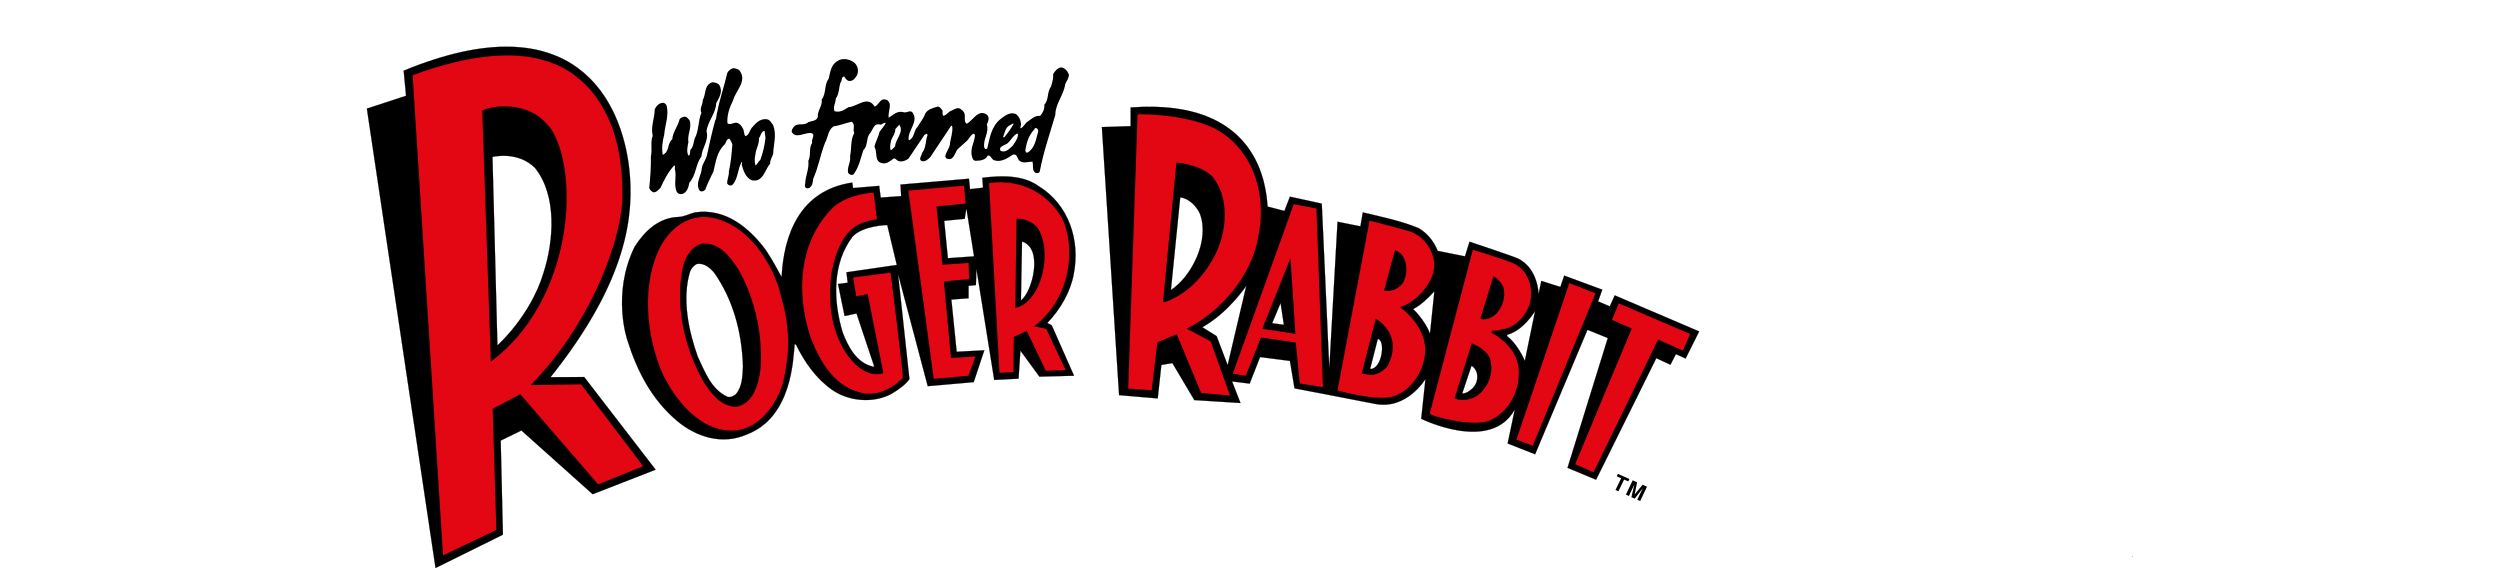 <svg height="568" viewBox="48.4 101.9 964.6 310.2" width="2500" xmlns="http://www.w3.org/2000/svg"><path d="m167.1 307.8-18.4.1c42.4-53.1 45.7-89.1 43-113.8-4.1-36.7-29.7-92.2-123.2-53.6l1.3 13.7-21.4 7 37.5 250.9 36.8-18.2-1.2-51.4 11.3-5.5 38.9 34.8 34.4-13.4zm-22.2-57c-7.1 23.7-25.2 39.7-25.2 39.7l-2.7-102.9s13.8-3.5 23.3 6.1c12 15.1 10.2 39.7 4.6 57.1z" stroke="#000" stroke-miterlimit="10" stroke-width=".1"/><path d="m434.6 307.1-12.2-27.6-2.4-1.2c7.3-7.6 12.8-17.3 14.5-27 3.5-18.3-2.8-37.6-19-47.6-8.5-6.2-20-6.1-31-4.7l.4 5.4-7.1.8-.6-5.7-37.4 3.2.4 6.3-11.2.8-.8-6.4-14.3 1.2-.4-3c-29 4.2-37.5 29.1-38.6 51.6-1.5-2.7-5.1-9.6-8.8-15-8.7-11.5-21.5-22.8-38.5-20.3-3.7.9-5.7 2.4-9.3 2.5-10.6.4-18.3 7.8-23.7 16.3-12.7 26-3.9 51.1-3.9 51.1 5.2 16.5 13 32 27 43.9 10.5 8.8 24.7 13.5 38.4 7.4 24.6-9.5 25.1-41.5 25.9-49 .2-.6.6.2.8.1 4.5 9.3 11 18.6 19.7 24.6 8.9 6.2 22.1 7.6 32.2 2.3 3.9-2.2 8.3-5.5 10-8.2l-6.2-57.3 16.2 61.2 25.1-2.2 5.8-17.4-15.1.8-2.9-28.5 9.4-.7v-6.8l4-.4.3-8.8 9.7 60.6 13.3-.7 1-15.3 10.4 14.2zm-184.8 10.2c-1.3.9-2.7 1.8-4.5 1.3-9-4.2-12.3-13.8-16.1-21.7-5.1-14.1-8.8-31.9-4.3-46.7.7-1.8 2.2-3.5 3.9-4.2 4-.5 7 2.2 9.4 5 10.1 14.5 15 32 15.6 51-.3 5.4-.3 11.1-4 15.3zm61.2-61-5.3.7 3.6 17.5 6.5-1.4 9.7 29s-.8.1-1.2-.1c-8.8-2.3-13.1-11-16-18.4-5.3-17.3-5.8-38 5.4-52.5 5.7-6.1 18.9-6.3 18.9-6.3l5.2 21.8-27.5 4zm54.7-13.4-2-20.4 11.2-1.1.8-5.2h.2l4.1 25.7zm39.9 23 .6-32.1c12 3.7 5.4 28.1-.6 32.1zm324.3-2.7-2.7 6-6.4-2.7 2.3-6.4-20.8-7.7-2.1 6.2-10.4-3.3-1.5 7.2s-.2-13.8-11-19.3c-3.2-1.5-26.7-9.3-26.7-9.3l-2.5 8-14.9-3c-2-5-5.5-9.6-10.4-12.4-8.9-3.8-21.1-6.4-30.5-8.6l-1.3 7.6-12.5-2.5-4.5 80.2-4.1-90.1-17.4-3.8-3 7.8-9.2-2.4c-.8-11.1-4.7-59.4-74.8-54.1v10.2l-15.7.5 9.4 146.4 21.1 1.8 2-18.3 6-1 12 20.2 25.2 1.6-4.6-11.8 9.6 1.2 5.7-14.5 16.3 2.1 2.5 15s34.7 6.6 44.1 8.5c17.4 3.3 27.4-13.6 27.4-13.6 0 .3-2.3 21.7-2.3 21.7s38 18.9 51.1-5.1l-3.9 18.6 15 5.9 28.6-68 11.1 4.5-22 70.9 15.6 6.5 32.9-66.4 7.7 3.6 3-5.8 5.3 2.4 7.4-14.8zm-242.4-2.9 5.1-50.6c4.9.6 8.8 4.8 10.7 8.8 5.6 14.7-4.6 34.5-15.8 41.8zm31 41-6-15.8-7.8-4.9c14.7-8.3 24-22.7 24-22.7zm24.3-22.9 4.6-11 1.8 11.9zm53.5 25 4.2-16.4c4.4.7 2.3 16.7-4.2 16.4zm32.7-19.3c-2.9-7.6-9.2-13.4-9.2-13.4 4.5-2.3 8.2-6.1 11.6-9.7zm23 30.1c-1.5 1.3-3.2 2.6-5.4 2.6l5.1-15.2c1.5.9 2.4 2.4 2.9 4 .7 3.1-.1 6.3-2.6 8.6zm28.8-15.2c-2-4.8-5.9-10.7-9.6-13.5-.4-.6.3-1 .7-1 5.9-1.8 10.9-7.2 14.5-12.7z" stroke="#000" stroke-miterlimit="10" stroke-width=".1"/><path d="m240.9 148.4c2.1 3.5-.1 6.8-1.7 9.8-.2 5.6-4.7 10-5.3 15.4 1.4 5.1-2.5 9-2.8 13.8-3.3 4.3-2.8 10.2-6.6 14.3-.4 2.2-1 4.9-3.6 6.1-1.4.3-2.6 0-3.3-1.2-1.7-4.1 0-7.8-.9-12-.5-.8.5-1.8-.4-2.4-3.2 3.4-5.6 8-7.5 12.2-1.1 1.1-2.4 2.8-4 2.5-1-.5-1.9-1.3-2.2-2.4.6-5.5 1-11.3.9-17.1.9-3.7-.4-7.6 1-11.3-1.2-5.3 1.1-9.5 1.1-14.5.7-1.7 2.4-3.4 4.1-3.5 1-.3 1.8.5 2.3 1.2 1.6 5.5-.8 10.7-1.2 16.1-.9 3.5-1.5 7.3-.8 11.1 3.9-1.9 2.3-6.2 5.2-8.6.3-4 3.1-7 4-10.9.5-.8 1.5-1.1 2.5-1.4 1.4-.1 2.3 1.2 3 2.2 1.3 3.9-1.4 7.5-.7 11.7-.4 2.2-1.2 5.1 0 7.4 1.4-.5.6-2.3 1.2-3.3 1.7-1.7 1.5-4.1 2.3-6.2 2.3-4.2 1.7-9.4 3.6-13.9-1.2-2.5.9-4.5.7-6.9 2-3.4.6-8.3 5.3-9.8 1.3.2 2.9.3 3.8 1.6zm11.3-7.6c3.8 5.7-2.4 10.6-3.8 15.9-1.9 3.8-3.4 7.9-3.1 12.5 1.3 1.1 3.2-.2 4.6-.3 1.8.1 3.1 1.6 3.8 3.1.9 1.3.4 3.2 1.5 4.3 1.9-.7 2.2-3 3.3-4.5 2.2-2.4 4.2-5.1 8.1-4.8 1.8.1 2.8 2 3.7 3.3 2 5.3.2 10.4 0 15.6-.5 1.8-1.8 3.3-1.6 5.3-3 3.4-3.8 10.3-9.9 9.2-3.5-1.3-4.8-5.3-5.7-8.6 0-.4.5-1 .1-1.6-2.5 4-1.9 9.4-5.3 12.8-1 .5-2 .1-2.7-.8-.2-2.2 1.1-4.3.9-6.7 1.1-4.7 1.5-9.7 1.9-14.6-.3-1.4-1-2.3-1.6-3.3-2 .3-1.6 2.3-2.8 3.4-4.1 3.9-4.7 9.6-5.9 14.5-1.6 3.3-3.3 6.7-4.5 10-.9.9-1.9 1.3-3 .6-2.5-3.6.4-7.7 1-11.3 0-3 2.4-5.4 3-8.4 1.3-6.1 2.7-12.4 4.4-18.6.9-1.3.6-3.3 1.2-4.9 1.3-7.1 3.8-13.9 5.4-21.1.7-1.3 1.8-2.3 3.4-2.7 1.2.2 2.9.5 3.6 1.7zm13.4 32.6c-2 .1-2 2.8-3.1 4 .3 3.4-1.8 5.9-1.9 9-.5 1.8-.5 4 0 5.8 1.2-.5 1.4-2.1 2.6-2.8 1.5-3.9 2.4-8 2.9-12.1zm50.3-35.6c.9 1.5.9 3.7.2 5.2-.9 1.3-1.8 2.9-3.6 3.1-1.6.3-2.7-1.2-3.4-2.4-1.8.1-1 2.3-2 3.2-1 2.9-.7 6.3-2.6 8.8 0 2.4-1.7 4.5-.7 6.9 2.9 1 5.4-.8 7.7-2.2 4.8-.2 10.3-6.6 14.2-.3 2.5-.8 3-5 6.3-3.7 1.2.1 1.5 1.3 2 2.3.2 2.6-1 5.1-.6 7.5 2.5-1.6 4.7-4 8.2-3 1.6.5 3.1-1.2 4.6-.1 4 5.1-2.5 9.8-1.9 15 0 .2 0 .4.2.4 3.1-1.4 2.4-5.2 4.7-7.4 1.4-2.5 3.3-4.5 4.1-7.1 1.4-2.5 4.2-3.1 6.9-3.9 1.2.1 1.9 1.3 2.6 2.2.1 1-.2 2.2.4 2.8 1.6-.1 2.5-1.8 3.8-2.5 1.8-.5 3.2-2.2 5.3-1.4 1.1.7 2.3 1.6 2.6 3.2s-.5 4.4 1.2 5.1c3.5-2.1 6.2-8.1 10.9-5 1.7 1.5.7 3.8 0 5.4 1.3 4.5-2 7.8-1.5 12.3.2.4.3 1 .9 1.1l.8-.3c1.4-5.7 2.1-12 7.4-16.2 2.3-1.8 5.5-4.2 8.6-2.4 1.3 1.3 2.2 2.8 2.4 4.8.3 1-.5 2-.2 2.8 1.6-.5 2.4-2.8 3.9-3.7 2.1-1.4 4-3.5 6.8-3.1 1.5-1.7 2.5-3.8 2.3-6.2 2.6-2.6 1.3-6.9 3.7-9.9.6-2.3 1.3-4.3 1.1-6.7.9-1.7 2.4-3.4 4.3-3.7 2.2.2 3.6 2.1 4.3 3.9.1 2-1.3 3.5-2 5.2-.8 6.1-5.4 10.6-5.4 16.8-3 10.3-6.5 20.3-8.5 30.9-.3 1-1.5 1.1-2.3.8-2.1-1.2-1.1-4.3-1.7-6.1-2-.1-4.9 1.2-7.1-.5-1.3-1.1-1.1-4.1-3.7-3.3-2.9 2-6.5 4.3-10.2 3-1.4-.5-1.6-2.7-3.4-2.6-1.2 2.5-4 2.9-6.6 2.9-1 .1-1.7-.9-1.9-1.9-1.5-4.5 1.2-7.9 1.5-11.9 0-.4-.3-1-.7-1-1.8.7-2.4 2.8-3.9 4.1l-4.9 4.4c-1.5 1.9-2.1 6.4-5.6 5.2-.6 0-.9-.7-1.1-1.1.2-2.4 2.1-4.4 2.5-6.6.3-3.4 1.7-6.5 1.3-9.9 0-.2-.2-.4-.4-.4h-.2l-11.4 17.1c-1.3 1.3-2.6 2.6-4.7 2.2-1.9-1.1 0-3 .3-4.6 2.2-2.8 1.7-6.5 2.9-9.6 0-.2-.2-.6-.5-.8l-1.2.7-8.7 12.9c-1.3 1.1-3.5 1.9-5.3 1.4-1.4-.3-2-2.5-3.5-.9-1.7 1.1-3.2 2.6-5.7 2-4.3-.9-2.3-6-4.1-8.9.6-2.9 2.2-5.4 2.8-8.2 1.1-1.7 2.6-3 3.4-4.9-1-.3-1.9.9-2.9 1-3.9-1.3-4.2 3.5-6.2 5.3-1.6 2.7-.7 6.3-3.2 8.7-1.5 4.5-2.3 9.2-5.4 13.2-1.2.5-2.4 0-2.9-1-.6-3.2 1.6-5.7 1.1-9.1.9-4.1.1-8.8 2.3-12.6-1.1-1.9.9-4.7-1.5-6.1-3.4.7-6.5 2.1-9.8 2.5-3.1 2-3 6-4.7 9-2.5 6.4-3.6 13.3-6.4 19.5-.3 1.8-.3 3.8-2 5-.6.4-1.6.5-2 .1-.8-.5-.7-1.6-.4-2.4.1-4.2 2.2-7.8 1.7-12.4 1.6-2.9.1-6.8 2.1-9.8-.7-1.9 2.3-4.8-.8-5.4-3.6-.1-8 3.2-10.3-.4-.3-1.2.4-2 1.2-3.1 2-2.2 5.6-.2 7.8-2.4 1.8-.7 4.6-.5 5.2-3-.3-3.4 2.6-5.8 2.1-9.4 2.6-3.2 1.2-7.9 3.8-11.3.9-3.5 1.2-7.9 5.1-9.8 1.1-.9 2.9-1 4.5-.9 2.5.6 4.7 1.5 5.7 3.6zm23.3 32.2-2.2 2.4c0 2.4-1.5 4.1-2.3 6.2-.3 1.8-.9 3.7-.2 5.4 1-.5 1.7-1.5 2.4-2.2.2-4.1 5-7.6 2.3-11.8zm60.9 0c-3.1 1.2-3.3 4.5-4.3 6.9l.8-.1c1.8-2.3 3.7-4.7 5.1-7.4-.6-.1-1.2.4-1.6.6zm12.7 2.7c-3 3.2-4.1 7.1-4.8 11.2.1.8.3 1.6 1.3 1.3 4-2.5 4.5-7.2 5.6-11 .7-1.5-1.3-3.6-2.1-1.5zm-9.1 2.1c-2.3 1-3.4 3.5-5.2 5.2-1.3 1.1-3.3 1.3-4.2 2.7-.2.6-.1 1.2.3 1.6 2.7 1.2 4.7-1.2 6.6-2.9 1.1-1.9 2.7-3.6 2.8-6zm609.3 231.1c0 .1-.1.1-.2.1h-.1v-.3c.2-.1.2 0 .3.2z"/><g fill="#e30613"><path d="m165.4 311.8-27.6.4c30.2-30.5 48.3-73.9 50.1-100.5.5-22.7-3.3-43.7-17-60.2-8.6-9.8-31.5-32.9-97.5-8.5l16.6 262.2 29.1-13.9-2-66.2 15.1-7.9 42.5 49.2 24.6-9.9zm-49.3-12.4-4.7-137.2c9.4-4 23.3-2.6 31.2 3.6 2.8 2.2 5.9 5.3 7.5 8.3 15 27.3 9 93.4-34 125.3zm197.8-45.9 1.8 10.2 6.2-1.2 8.6 43.2-1.1.3c-5.3 1.2-9.8-1.4-13.6-4.5-13.4-12.7-16.1-33.1-13.6-50.9 2.1-10.2 5.9-23.2 17.3-27.2 2.6-1 5-1.3 7.5-1.8l-1.9-14.5s-13.6.6-21.9 7.9c-18.8 18.4-20.5 46.4-12.7 70.5 4.7 12.4 12.2 26.7 26.8 30.6 9 2.7 17.8-1.7 23.8-7.8.2-3.1-6.7-57.5-6.7-57.5zm53.5 43.9-3.9-41.8 13.8-1.3-.3-8.8-14.3 1-3.2-31.9 15.9-1.5-.9-9.8-30.4 2.7 13.9 102.8 18.9-1.7s3.9-10.2 3.9-10.5zm52-15.9-6.6-1.4c20-15.3 23.2-42.9 15.1-59.3-11.7-19.4-30.6-20.3-39.7-18.9l5.7 103.6 7.6-.4.2-19.2c1-.5 7.1-3.3 7.1-3.3l10.4 21.8 10.8-.4s-10.5-22.2-10.6-22.5zm-16.9-11.4.7-48.8c4.2-.1 8.5 1.7 11.2 4.6 9 12.6 2.7 41.1-11.9 44.2zm-129.4-12c-2.8-7.8-6.7-15-11.8-21.5-6.6-8.1-15.3-14.4-25.5-16-12-1.5-21.3 5.7-26.8 15.5-10.8 20.2-8.2 49.2.9 69.9 6.9 14.4 20.9 32.2 39.5 31 13.4-1 22.9-14.6 26.2-25.9 2.3-10 3.7-20.3 2.3-31.3-.7-7.5-3-14.6-4.8-21.7zm-22 65.8c-8.8 1-14.8-7.3-18.7-13.3-10.4-18.1-16.2-42.3-11.2-63.9 1.5-4.8 5-11.2 11-11.8 9.2-.5 15.1 7.9 19.4 14.6 8.8 15.8 13.3 35.5 11.7 54.6-1.1 7.6-3.6 17.5-12.2 19.8zm245-42.5c18.8-9.2 35.6-29.5 39-49.7 4.7-21.1-1.1-44.4-19.3-57-15.8-11-46.5-10.4-46.5-10.4l-5.1 149.8 12.8.9 3.1-26.1c1.1-.5 10.6-4.5 10.6-4.5l13.3 32.1 15.8 1.4-10.6-29.6zm-12.1-14.4c-.4 0-.6-.2-.8-.3l7.3-76s13.7.8 20.3 8.3c9.6 12.8 6.9 32.8-1.1 45.6-5.9 10.2-14.9 18.7-25.7 22.4z"/><path d="m554.6 213.4-33.3 92.6 7.1 1.1 8.3-20.9 19 2.8 2.2 22.3 12.6 2-3.5-97.5zm-17.2 68.1 15.4-38.6 2.7 41.3zm167.7-25-28.9 85.5 8.9 3.3 34.3-83.2zm-73.8-10.4c-.4-8.2-6.4-15.8-13.9-18-6.8-1.9-21.4-5.7-21.4-5.7l-17.5 92.7s22.6 6.5 31.2 3c9.4-3.4 15.9-13.7 16.6-23.2 1.4-14.8-13.7-25.3-13.7-25.3 9.7-2.8 19.2-14.5 18.7-23.5zm-25.3 55.4c-1.8 2.7-5.5 5.1-9.5 5.2-2.1-.2-4.8-.9-4.8-.9l7.7-29.8c.2 0 15.3 8.3 6.6 25.5zm8.2-45.1c-4.1 5.6-10.3 4.3-10.3 4.3.4-1.7 5.5-20.6 6-22.2 7.8 2.7 7 14 4.3 17.9zm117.9 11.2-3.7 9 10.8 4.7-30.9 74.1 10 4.4 35.3-72.5 13.5 6.1 4-9.1zm-69.4 16c-.2-.2-.1-.8.1-1 3.2-.2 6.2-.8 9.1-1.7 6.2-2.6 11.2-9.1 12.1-15.6 1-7.9-1.7-15.6-9.2-19.5-5.4-2.3-22.4-7.5-22.4-7.5l-22.9 87.1c-.3 1-1 2.6.4 3.1 5.5 2.1 25.2 6.8 32.8 2.5 9.3-4.6 14.8-15 14.8-25 .4-10-6.5-17.7-14.8-22.4zm.9-30.8c2.3 1 4.7 3.9 5.5 6 1.4 5.2-.4 10.6-3.8 14.4-2.3 2.1-5.5 3.9-8.8 2.8zm-8.1 64.7c-3.4 2.6-9.2 3.9-13.1 1.9l9.4-30s7.5 2.6 9.9 8.1c2.3 7.4-.3 15-6.2 20z"/></g><path d="m737.9 363.5-.6 1.3-2.3-1-3.1 6.4-1.6-.7 3.1-6.4-2.4-1.1.6-1.3zm1.1 9.9 1.6-6.9-3 6.3-1.6-.8 3.7-7.8 2.4 1.1-1.3 6.6 4.3-5.3 2.4 1.1-3.7 7.8-1.6-.7 3-6.3-4.4 5.7z"/></svg>